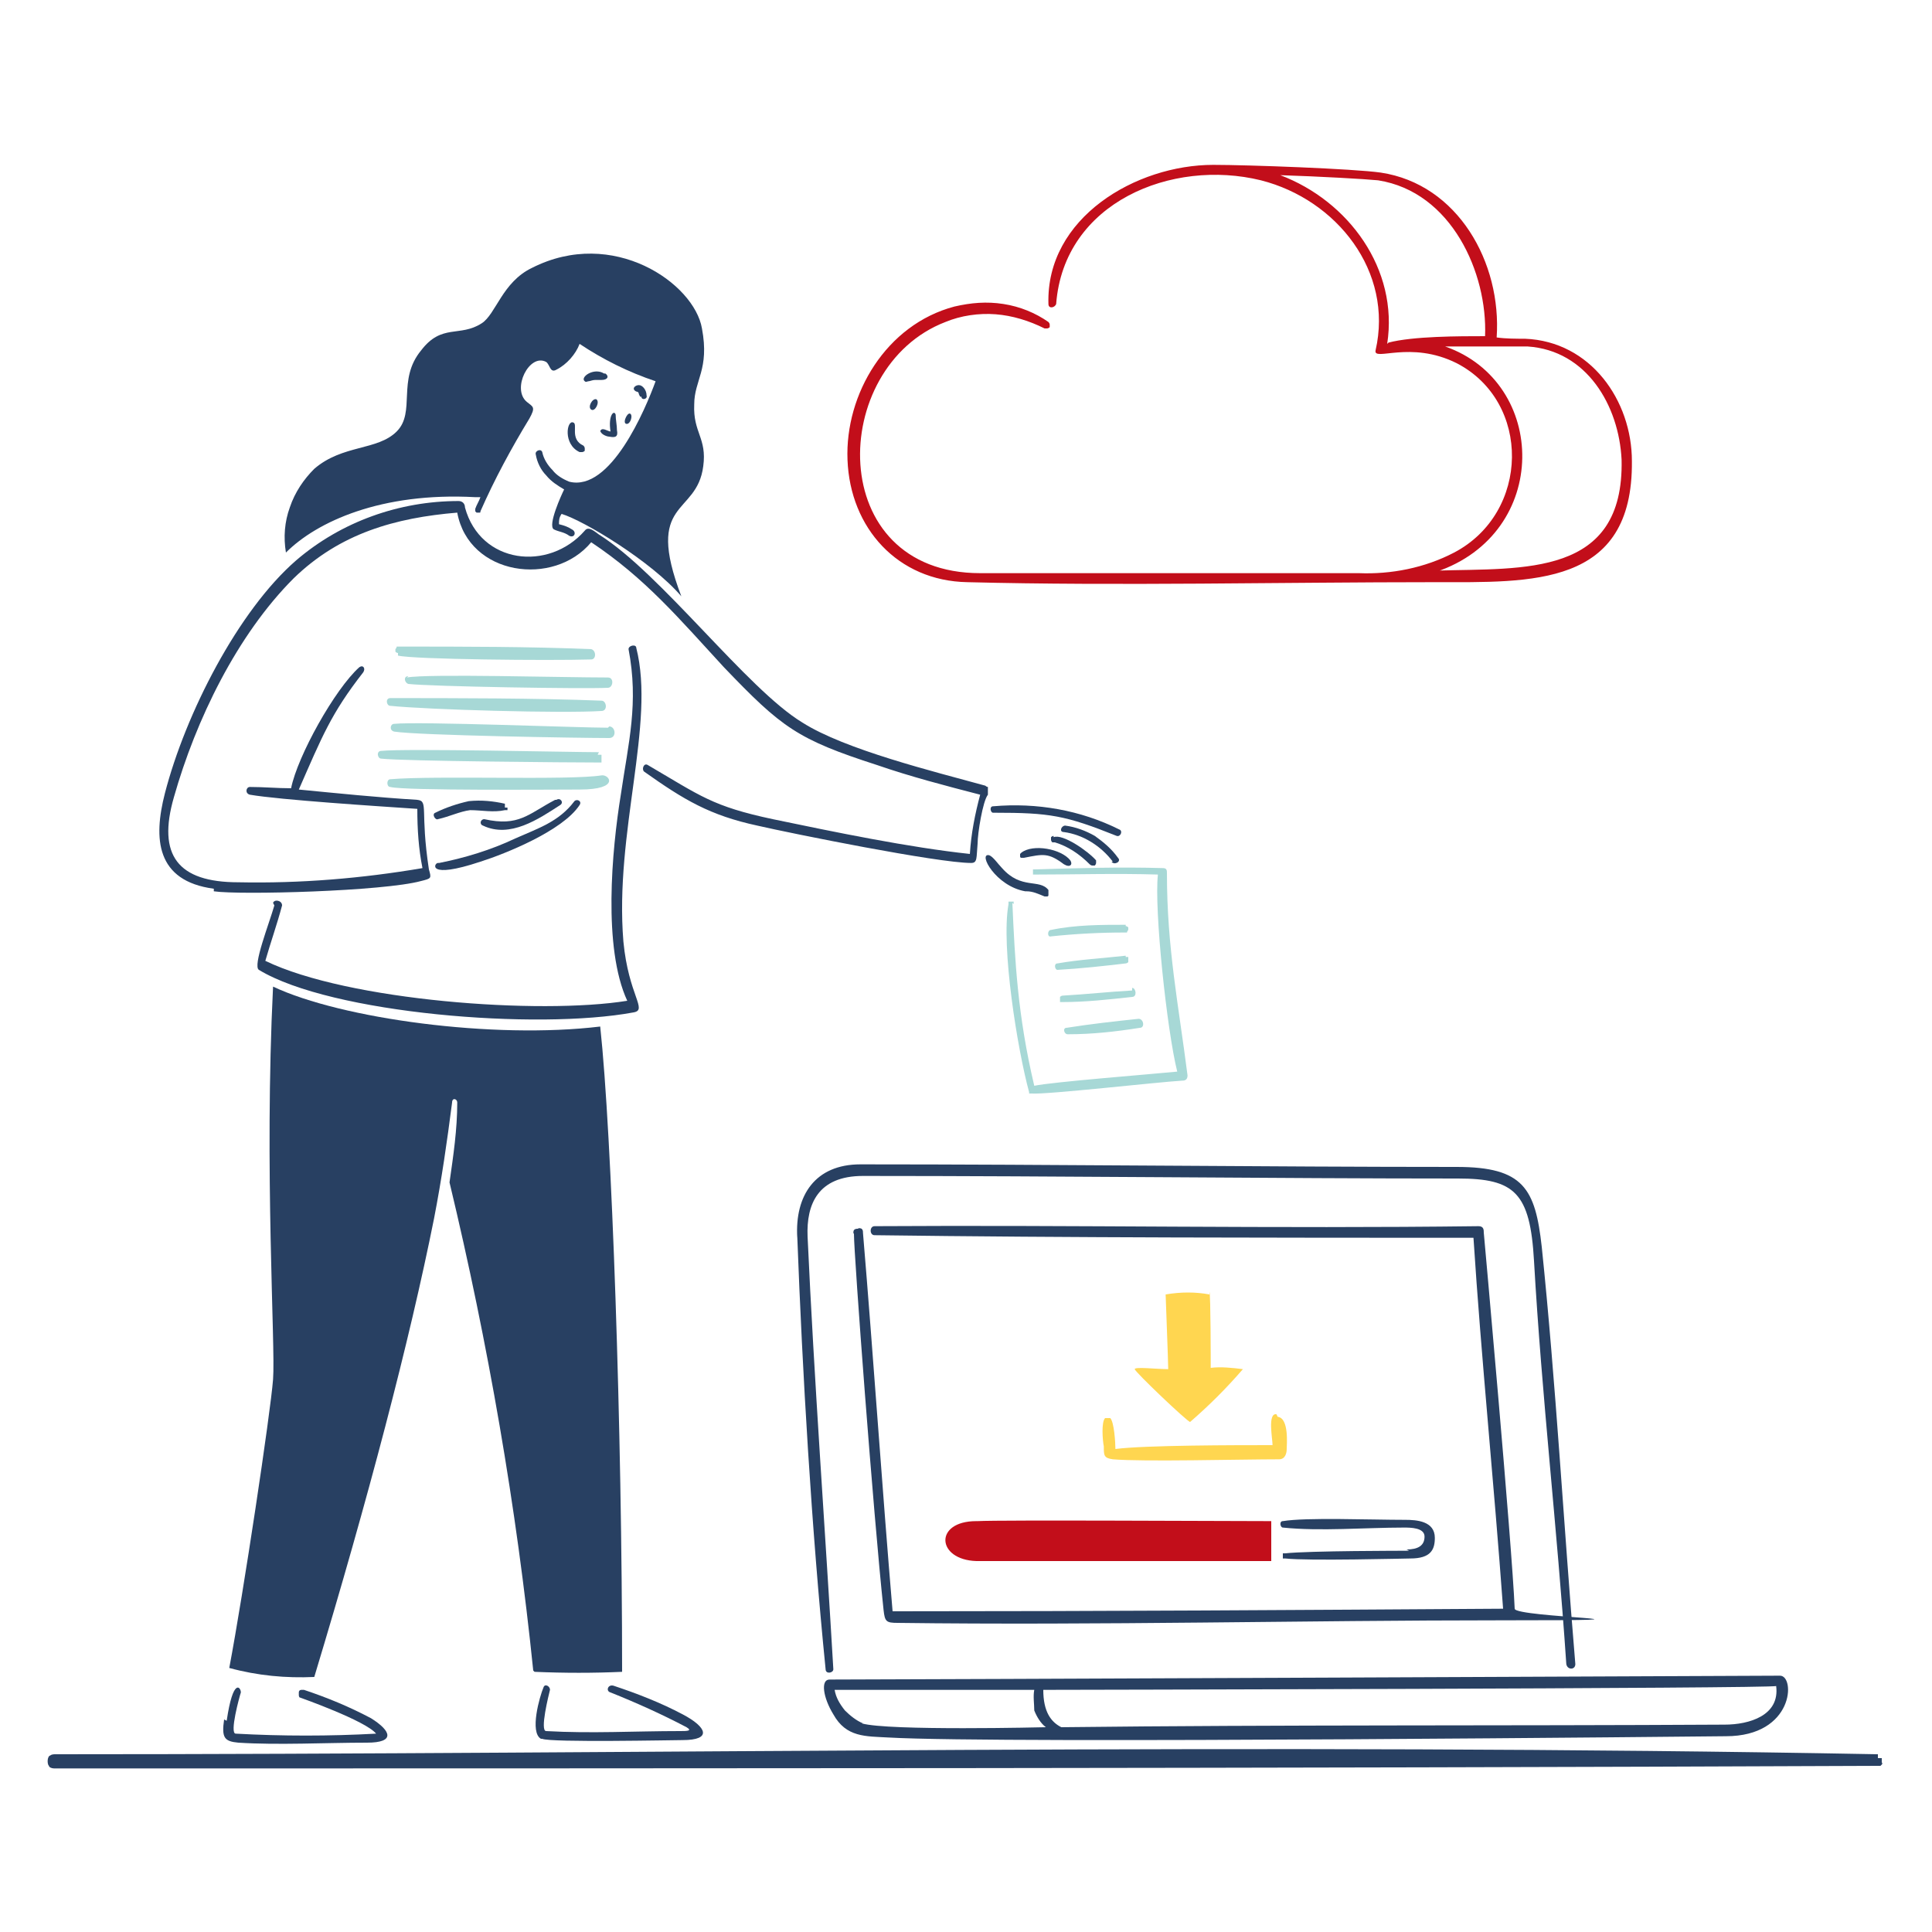 <?xml version="1.0" encoding="UTF-8"?>
<svg id="Livello_1" xmlns="http://www.w3.org/2000/svg" version="1.1" viewBox="0 0 150 150">
  <!-- Generator: Adobe Illustrator 29.0.0, SVG Export Plug-In . SVG Version: 2.1.0 Build 186)  -->
  <defs>
    <style>
      .st0 {
        fill: #ffd650;
      }

      .st1 {
        fill: #c20e1a;
      }

      .st2 {
        fill: #284062;
      }

      .st3 {
        fill: #a7d8d6;
      }
    </style>
  </defs>
  <path class="st2" d="M145.8,136.2c-47.8-.9-94.5,0-141.5,0-.1,0-.3,0-.4.1-.1,0-.2.2-.2.4,0,.1,0,.3.1.4,0,.1.2.2.4.2,47,0,94.6,0,141.5-.2,0,0,.1,0,.2,0s.1,0,.1,0c0,0,0,0,.1-.1s0-.1,0-.2c0,0,0-.1,0-.2,0,0,0-.1,0-.1,0,0,0,0-.1,0s-.1,0-.2,0h0Z"/>
  <path class="st2" d="M49,32.2c-.2-.4-.7.6-.4.7s.5-.5.4-.7Z"/>
  <path class="st2" d="M44.5,32.8c-.5-.2-.8,1.7.5,2.3,0,0,.1,0,.2,0,0,0,.1,0,.2-.1,0,0,0-.1,0-.2,0,0,0-.1-.1-.2-1.1-.5-.4-1.7-.8-1.8Z"/>
  <path class="st2" d="M46.6,33.4c0,.3.5.5.7.5.5.1.7,0,.6-.5,0-.4-.1-.8-.1-1.2-.1-.4-.6,0-.4,1.3-.2,0-.7-.4-.8,0Z"/>
  <path class="st2" d="M46.9,29c-.8-.5-1.9.3-1.5.6.1.1.2,0,.3,0,.1,0,.3-.1.5-.1.2,0,.3,0,.5,0,.5,0,.6-.3.3-.5Z"/>
  <path class="st2" d="M49.8,30.8c0,.3.5.2.4-.1,0-.4-.3-.8-.6-.8-.3,0-.6.3-.2.5,0,0,.2,0,.2.2,0,0,.1.2.1.2Z"/>
  <path class="st2" d="M45.9,31.8c.3.2.7-.6.4-.8-.3-.1-.7.6-.4.8Z"/>
  <path class="st2" d="M21.3,70.3c-.4,1.4-1.7,4.7-1.2,5,5.6,3.4,21.6,4.7,29.1,3.3,1.1-.2-.4-1.3-.8-5.5-.7-8.5,2.5-16.9,1-22.8,0-.3-.6-.2-.6.1.8,4.2,0,7.2-.6,11.3-.7,4.3-1.4,11.9.5,16-6.8,1.1-21.7,0-28.1-3.1.4-1.4.9-2.8,1.3-4.3,0-.4-.6-.5-.7-.2Z"/>
  <path class="st2" d="M16.6,69.2c2,.3,13.2,0,16.1-.8.8-.2.8-.2.6-.9-.7-4.6,0-5.3-.9-5.4-3.2-.2-6.1-.5-9.2-.8,1.8-4.1,2.5-5.9,5-9.1.2-.3,0-.6-.3-.4-1.9,1.7-4.8,6.9-5.3,9.4-1.1,0-2.1-.1-3.2-.1-.3,0-.4.5,0,.6,2.3.4,10,.9,13,1.1,0,1.6.1,3.1.4,4.6-4.7.8-9.5,1.2-14.3,1.1-4.7,0-6.3-2.1-5-6.6,1.7-6,4.9-12.6,9.3-17,3.6-3.5,7.9-4.7,12.7-5.1.9,4.9,7.5,5.8,10.4,2.3,4.2,2.8,6.8,5.9,10.3,9.7,4.5,4.7,5.7,5.6,11.9,7.6,2.6.9,5.3,1.6,8,2.3-.4,1.5-.7,3-.8,4.6-4.7-.5-10.5-1.7-15.3-2.7-4.7-1-5.6-1.8-9.7-4.2-.3-.2-.5.3-.3.5,3.1,2.2,5.1,3.4,8.8,4.2,2.6.6,14,2.9,16.6,2.9.5,0,.4-.4.5-1.5,0-.8.4-3.3.8-3.8,0,0,0-.1,0-.2s0-.1,0-.2c0,0,0-.1,0-.2,0,0-.1,0-.2-.1-4-1.1-10.9-2.8-14.2-4.9-4.3-2.6-11-11.6-15.8-14.6-.3-.2-.8-.7-1.1-.3-2.8,3.2-8.1,2.6-9.3-1.8,0-.3-.2-.5-.5-.5-4.6,0-9.1,1.6-12.6,4.6-4.5,3.9-8.6,11.9-10.2,18.1-.9,3.5-.7,6.8,3.8,7.4Z"/>
  <path class="st2" d="M34,67c-.3,0-.9,1.3,3.3-.1,1.9-.6,6.4-2.4,7.7-4.4.2-.3-.2-.5-.4-.3-1.2,1.6-2.8,2.1-4.6,2.9-1.9.9-3.9,1.5-5.9,1.9Z"/>
  <path class="st2" d="M39.2,62.4c-.9-.2-1.8-.3-2.8-.2-.9.2-1.8.5-2.6.9-.3.1,0,.6.2.5.9-.2,1.7-.6,2.5-.7.9,0,1.8.2,2.7,0,0,0,0,0,.1,0,0,0,0,0,.1,0,0,0,0,0,0,0,0,0,0,0,0-.1,0,0,0,0,0-.1,0,0,0,0,0,0,0,0,0,0-.1,0,0,0,0,0-.1,0h0Z"/>
  <path class="st2" d="M43.1,62.1c-2.1,1.1-2.8,2.1-5.5,1.5-.3,0-.4.4-.1.5,2.1,1,4.3-.5,6-1.6.3-.2,0-.6-.3-.4Z"/>
  <path class="st2" d="M37.3,38.6c-.1.3-.3.6-.4.9,0,0,0,.1,0,.2,0,0,0,0,.1.1,0,0,.1,0,.2,0s.1,0,.1-.1c1.1-2.5,2.4-4.9,3.8-7.2.5-.9.3-.9-.2-1.3-1.2-1,.2-3.8,1.5-3.1.3.2.3.9.8.6.8-.4,1.5-1.2,1.8-2,1.8,1.2,3.8,2.2,5.9,2.9-.8,2.2-3.5,8.6-6.7,7.8-.5-.2-1-.5-1.3-.9-.4-.4-.7-.9-.8-1.4-.1-.3-.6-.1-.5.2.1.6.4,1.2.8,1.6.4.5.9.8,1.4,1.1-.2.4-1.3,2.8-.8,3.1.4.2.8.2,1.2.5.4.2.6-.3.2-.5-.3-.2-.6-.3-1-.4,0-.3,0-.5.2-.8,1.7.5,7,3.7,9.3,6.4-2.9-7.6,1.2-6.2,1.7-10.1.3-2.2-.8-2.6-.7-4.8,0-1.9,1.2-2.7.6-5.9-.6-3.5-6.9-7.9-13.2-4.7-2.3,1.1-2.8,3.6-3.9,4.3-1.7,1.1-3.1,0-4.7,2.1-1.9,2.3-.4,4.8-1.9,6.3-1.5,1.5-4.2,1-6.4,2.9-.8.8-1.5,1.8-1.9,3-.4,1.1-.5,2.3-.3,3.5,2.4-2.4,7.4-4.7,14.7-4.3Z"/>
  <path class="st2" d="M86.3,66.9c.2.3.8,0,.5-.3-.5-.7-1.1-1.2-1.8-1.7-.7-.4-1.5-.7-2.3-.8-.3,0-.5.5-.1.5,1.5.2,2.9,1.1,3.8,2.3Z"/>
  <path class="st2" d="M81.8,64.9c0,0-.1,0-.2.1,0,0,0,.1,0,.2,0,0,0,.1.1.2,0,0,.1,0,.2,0,1,.3,1.9.9,2.7,1.7,0,0,.1.1.2.1,0,0,.2,0,.2,0,0,0,.1-.1.1-.2,0,0,0-.2,0-.2-.6-.7-2.6-2.1-3.3-1.8Z"/>
  <path class="st2" d="M79.3,66.2c0,0,0,0-.1.1,0,0,0,.1,0,.2,0,0,0,.1.1.1,0,0,.1,0,.2,0,1.5-.3,1.9-.4,3.1.5.5.3.7,0,.5-.3-.7-.9-2.9-1.3-3.8-.6Z"/>
  <path class="st2" d="M77.2,63.1c4.3,0,5.5.2,9.5,1.8.3.1.5-.4.2-.5-3-1.5-6.4-2.1-9.8-1.8-.3,0-.2.5,0,.5Z"/>
  <path class="st2" d="M79.7,69.2c.5,0,.9.2,1.4.4,0,0,.1,0,.2,0,0,0,.1,0,.1-.1,0,0,0-.1,0-.2,0,0,0-.1,0-.2-.7-.9-2.1,0-3.6-1.7-.3-.3-.7-.9-1-1-.9-.2.5,2.4,2.8,2.8Z"/>
  <path class="st2" d="M17.4,133.5c-.2,1.4,0,1.7,1.1,1.8,3.1.2,6.8,0,10,0,2.2,0,1.9-.9.3-1.9-1.7-.9-3.4-1.6-5.2-2.2,0,0-.2,0-.2,0,0,0-.2,0-.2.2,0,0,0,.2,0,.2,0,0,0,.2.1.2,0,0,5.1,1.8,5.9,2.8-3.6.2-7.3.2-10.9,0-.5,0,.3-2.9.4-3.2,0-.4-.6-1.2-1.1,2.2Z"/>
  <path class="st2" d="M42.1,135c.6.3,10.3.1,10.9.1,2.3,0,1.9-1,0-2-1.7-.9-3.5-1.6-5.3-2.2-.5-.2-.7.4-.3.5,2,.8,4,1.7,5.9,2.7.5.3,0,.3-.5.3-3.5,0-6.9.2-10.4,0-.5,0,.2-2.8.3-3.2,0-.3-.4-.5-.5-.2-.3.7-1.1,3.5-.2,4Z"/>
  <path class="st2" d="M41.5,129.8c2.3.1,4.6.1,6.8,0,0-18.8-.8-41.8-1.7-50.1-8.3,1-20.1-.6-25.4-3.1-.7,14.2.2,27.9,0,30.5-.2,2.6-2.3,16.6-3.4,22.4,2.2.6,4.4.8,6.6.7,4.2-13.9,7.4-26.1,9.3-35.6.6-3.1,1-5.9,1.4-9,0-.4.4-.3.4,0,0,2.1-.3,4.1-.6,6.2,3,12.5,5.2,25.2,6.5,37.9Z"/>
  <path class="st2" d="M109.4,120.4c-.4,0-7.8,0-9.6.2,0,0-.1,0-.2,0,0,0,0,.1,0,.2,0,0,0,.1,0,.2,0,0,.1,0,.2,0,1.7.2,9.4,0,9.7,0,1.6,0,1.9-.7,1.9-1.6,0-1.3-1.4-1.4-2.3-1.4-2.7,0-7.7-.2-9.5.1-.3,0-.2.5,0,.5,2.9.3,6.4,0,9.4,0,.5,0,1.6,0,1.6.7s-.5,1-1.4,1Z"/>
  <path class="st2" d="M61.9,96c.4,10.6,1.1,22.6,2.2,33.6,0,.4.6.3.6,0-.6-10.3-1.5-22.6-2-33.6-.1-2.5.8-4.7,4.3-4.7,15.3,0,32.3.2,46.2.2,4.4,0,5.6,1.1,5.9,6.4.6,10.5,1.8,20.8,2.5,31.2,0,.6.8.6.7,0-.9-10.7-1.5-21.7-2.6-32.3-.5-4.5-1.4-6.2-6.6-6.2-14.7,0-31.2-.2-46.3-.2-3.5,0-5.1,2.4-4.9,5.7Z"/>
  <path class="st2" d="M69.3,125.1c-.8-9.4-1.5-19.9-2.3-29.4,0-.1,0-.2-.1-.3,0,0-.2-.1-.3,0-.1,0-.2,0-.3.1,0,0-.1.2,0,.3,0,1.6,1.5,21.7,2.3,29.2.1.9.2,1,1.1,1,15.6.2,31.6-.2,47-.2s.9-.2.9-.9c-.2-4.9-2.4-29.2-2.4-29.2,0-.2,0-.5-.4-.5-15.8.2-31.2-.1-46.9,0-.4,0-.4.7,0,.7,15.1.2,31.5.2,46.5.2.6,9.3,1.6,19.1,2.3,28.8-15.6.1-30.9.2-47.4.2Z"/>
  <path class="st2" d="M64.4,130.4c-.7,0-.5,1.4.3,2.7,1,1.8,2.5,1.7,4.3,1.8,8.6.5,64.7-.1,65-.1,5.3,0,5.4-4.7,4.2-4.7,0,0-68.9.3-73.9.3ZM137.9,130.9c.3,2.3-2.1,3-4,3-17.2.1-34.3,0-51.5.2-.8-.4-1.4-1.2-1.4-2.9.2,0,56.9-.1,56.9-.3ZM67,133.8c-.5-.2-1-.6-1.4-1-.4-.5-.7-1-.8-1.6,3.6,0,11.7,0,15.5,0-.1.5,0,1.1,0,1.6.2.5.5,1,.9,1.3,0,0-12.3.3-14.3-.3Z"/>
  <path class="st3" d="M30.3,54.8c2.9.3,13.4.6,16.4.4.5,0,.4-.8,0-.8-5-.2-11.5-.2-16.4-.2-.4,0-.3.6,0,.6Z"/>
  <path class="st3" d="M47.2,56.5c-2.2,0-14.7-.5-16.6-.3-.3,0-.4.5,0,.6,1.9.3,14.5.5,16.7.5.6,0,.5-.9,0-.9Z"/>
  <path class="st3" d="M46.5,58.4c-2.1,0-15.1-.3-16.9-.1-.4,0-.3.6,0,.6,1.7.2,14.8.3,16.8.3,0,0,.1,0,.2,0,0,0,0,0,.1,0,0,0,0,0,0-.1,0,0,0-.1,0-.2,0,0,0-.1,0-.2,0,0,0,0,0-.1,0,0,0,0-.1,0,0,0-.1,0-.2,0Z"/>
  <path class="st3" d="M46.7,60.2c-2.5.4-12.9,0-16.4.3-.3,0-.3.6,0,.6,1.1.3,12.8.2,14.7.2,3.2,0,2.3-1.2,1.7-1.1Z"/>
  <path class="st3" d="M30.9,50.9c1.2.3,11.7.4,15,.3.4,0,.4-.7,0-.8-4.8-.2-10-.2-14.9-.2,0,0-.1,0-.2,0,0,0,0,.1-.1.2,0,0,0,.1,0,.2,0,0,.1.1.2.1Z"/>
  <path class="st3" d="M31.7,52.5c-.4,0-.3.5,0,.6,1.7.2,13.6.4,15.5.3.4,0,.5-.8,0-.8-3.6,0-14-.3-15.6,0Z"/>
  <path class="st3" d="M87.4,71.8c-1.9,0-3.9,0-5.8.4-.3,0-.3.6,0,.5,1.9-.2,3.8-.3,5.7-.3,0,0,.2,0,.2,0,0,0,0-.1.1-.2,0,0,0-.2,0-.2,0,0-.1-.1-.2-.1Z"/>
  <path class="st3" d="M87.4,74.2c-1.8.2-3.6.3-5.3.6-.3,0-.2.5,0,.5,1.8-.1,3.6-.3,5.3-.5,0,0,.1,0,.2-.1,0,0,0-.1,0-.2,0,0,0-.1,0-.2,0,0-.1,0-.2,0Z"/>
  <path class="st3" d="M78.7,70.2c0,0,0-.1,0-.2,0,0-.1,0-.2,0,0,0-.1,0-.2,0,0,0,0,.1,0,.2-.6,3.3.7,11.3,1.6,14.6,0,0,0,.1,0,.1,0,0,0,0,.2,0,1.1.1,9.9-.9,11.7-1,.1,0,.4,0,.4-.4-.7-5.5-1.6-9.9-1.6-15.7,0-.2,0-.4-.3-.4-3.3-.1-6.6,0-9.9.1,0,0-.1,0-.2,0,0,0,0,.1,0,.2s0,.1,0,.2c0,0,.1,0,.2,0,3.1,0,6.2-.1,9.5,0-.3,2.7.7,12.1,1.5,15.3-2,.2-9.7.8-11.1,1.1-1.3-5.5-1.5-9.7-1.7-14.2Z"/>
  <path class="st3" d="M82.9,80.3c1.9,0,3.7-.2,5.6-.5.4,0,.3-.7-.1-.7-1.9.2-3.7.4-5.6.7-.3,0-.2.5.1.5Z"/>
  <path class="st3" d="M87.9,76.9c-1.8.1-3.6.3-5.4.4,0,0-.1,0-.2.1,0,0,0,.1,0,.2,0,0,0,.1,0,.2,0,0,.1,0,.2,0,1.8,0,3.6-.2,5.4-.4.4,0,.3-.7,0-.7Z"/>
  <path class="st0" d="M93.9,100.5c-1.1-.2-2.2-.2-3.4,0,0,.2.2,5.2.2,5.8-.9,0-2.6-.2-2.6,0,0,.2,4.1,4.1,4.3,4.1,1.5-1.3,2.8-2.6,4.1-4.1-.8-.1-1.7-.2-2.5-.1,0-.4,0-5.7-.1-5.9Z"/>
  <path class="st0" d="M99.1,109.8c-.7-.1-.3,1.9-.3,2.4-2.8,0-9.9,0-12.2.3,0-.5-.1-2.1-.4-2.4,0,0,0,0-.1,0,0,0,0,0-.1,0,0,0,0,0-.1,0,0,0,0,0-.1,0-.3.3-.2,1.7-.1,2.2,0,.7,0,.9.7,1,2.3.2,10,0,12.9,0,.5,0,.6-.5.6-.8,0-.3.2-2.4-.7-2.5Z"/>
  <path class="st1" d="M75.8,118.1c-3.3,0-3.1,3,0,3.1,4.1,0,21.6,0,22.9,0,0-1,0-1.9,0-3.1-3.5,0-21-.1-22.8,0Z"/>
  <path class="st1" d="M118.5,26.3c-.8,0-1.6,0-2.3-.1.4-5.8-3-11.9-9-12.8-2.1-.3-10.3-.6-13-.6-6,0-13,4.1-12.8,10.8,0,.4.5.3.6,0,.6-7.9,9-11.3,15.9-9.6,5.9,1.5,10.3,7.1,8.9,13.2-.2.9,2.7-.8,6.3,1,5.8,3,5.7,11.6-.2,14.7-2.3,1.2-4.9,1.7-7.4,1.6-8.8,0-19.7,0-29.4,0-12.1,0-11.8-16-2.7-19.5,1.2-.5,2.6-.7,3.9-.6s2.6.5,3.8,1.1c0,0,.1,0,.2,0,0,0,.1,0,.2-.1,0,0,0-.1,0-.2,0,0,0-.1-.1-.2-1-.7-2.2-1.2-3.5-1.4-1.3-.2-2.5-.1-3.8.2-5.3,1.4-8.5,6.8-8.3,11.9.2,5.3,3.9,9.4,9.3,9.5,11.8.3,24.4,0,36.3,0,7.5,0,15.4.4,15.3-9.4,0-4.7-3.2-9.3-8.3-9.5ZM107.7,26.7c.9-5.8-3-11.1-8.3-13.1,3.1.1,6.6.3,7.6.4,5.7.9,8.5,7.2,8.3,12.1-2,0-5.6,0-7.5.5h0ZM111.5,44.4c8.9-3,8.7-14.7.7-17.5,2.1,0,4.3,0,6.4,0,4.6.3,7.1,4.6,7.3,8.8.2,9.1-7.6,8.4-14.3,8.6h0Z"/>
</svg>